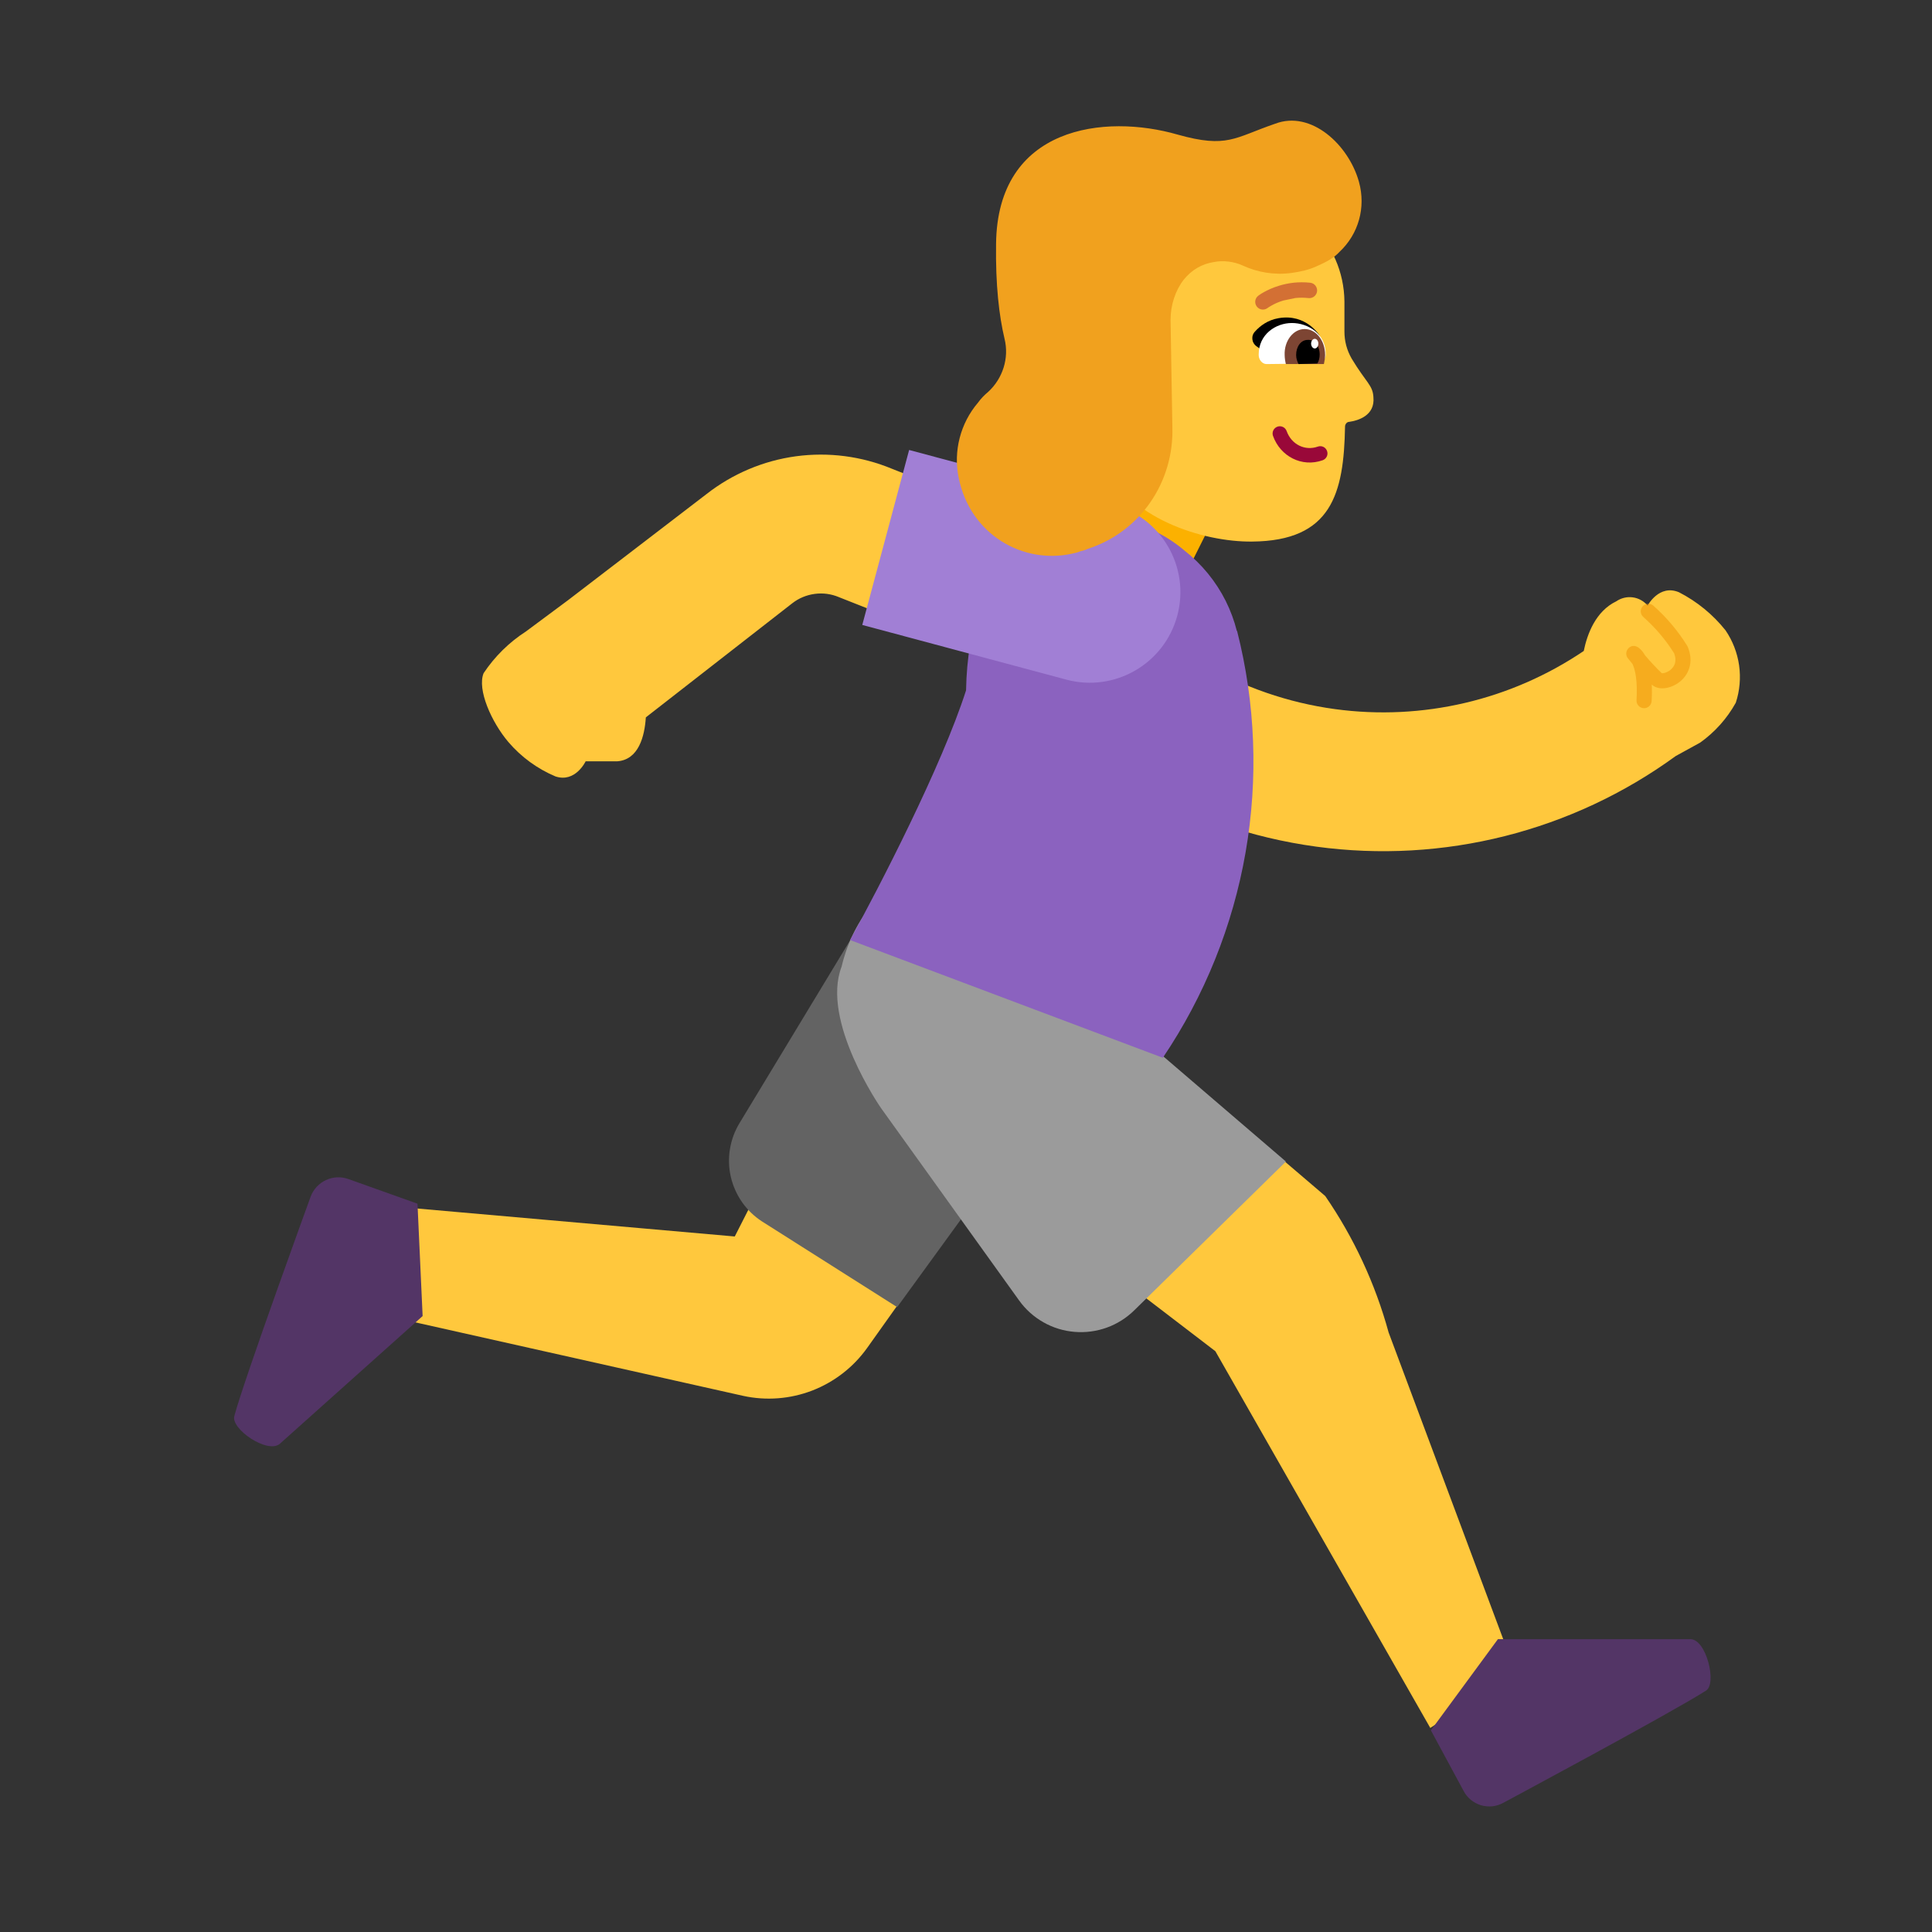 <svg width="32" height="32" viewBox="0 0 32 32" fill="none" xmlns="http://www.w3.org/2000/svg">
<rect x="0" y="0" width="32" height="32" fill="#333333" stroke="none"/>
<path d="M13.894 9.89C13.768 9.837 13.629 9.818 13.493 9.837C13.357 9.855 13.228 9.909 13.12 9.994L10.697 11.882C10.677 12.194 10.579 12.586 10.22 12.61H9.7C9.7 12.61 9.53 12.97 9.2 12.86C8.899 12.733 8.632 12.538 8.42 12.29C8.14 11.96 7.9 11.42 8.01 11.15C8.194 10.874 8.432 10.639 8.71 10.46L9.41 9.94L11.7 8.185C12.13 7.848 12.644 7.63 13.186 7.557C13.724 7.485 14.271 7.556 14.773 7.764L18.052 9.06L17.764 9.791L18.195 9.463C19.147 10.712 20.555 11.533 22.111 11.745C23.56 11.942 25.026 11.597 26.232 10.782C26.29 10.498 26.431 10.123 26.77 9.96C26.85 9.905 26.947 9.881 27.043 9.894C27.14 9.907 27.227 9.956 27.29 10.03C27.29 10.03 27.48 9.67 27.81 9.81C28.108 9.963 28.371 10.178 28.58 10.44C28.698 10.613 28.775 10.812 28.805 11.02C28.834 11.228 28.816 11.44 28.75 11.64C28.605 11.901 28.403 12.127 28.16 12.3L27.756 12.522C26.041 13.771 23.907 14.31 21.801 14.023C19.647 13.73 17.697 12.597 16.376 10.871L13.906 9.895L13.894 9.89Z" fill="#FFC83D"/>
<path d="M14.08 15.57L14.53 15.28C14.462 15.407 14.405 15.539 14.358 15.674L18.625 19.273L21.293 19.249L21.95 19.81C22.424 20.499 22.779 21.263 23 22.07L25.1 27.69L23.69 28.62L20.13 22.38L16.371 19.503L14.36 22.33C14.133 22.647 13.817 22.891 13.453 23.032C13.089 23.172 12.691 23.203 12.31 23.12L6.11 21.73L6.72 20L12.17 20.48L14.214 16.46C14.223 16.193 14.271 15.928 14.358 15.674L14.08 15.57Z" fill="#FFC83D"/>
<path d="M18.27 7L17.22 9.05L19.32 10.15L20.37 8.05L18.27 7Z" fill="#FCB100"/>
<path d="M4.637 23.912L7 21.798L6.915 19.937L5.771 19.529C5.649 19.485 5.515 19.491 5.398 19.546C5.281 19.601 5.19 19.699 5.145 19.821C5.145 19.821 4.053 22.816 3.882 23.451C3.815 23.666 4.436 24.09 4.637 23.912Z" fill="#533566"/>
<path d="M28 27.15H24.81L23.7 28.66L24.24 29.66C24.269 29.717 24.31 29.768 24.359 29.809C24.409 29.85 24.466 29.881 24.527 29.9C24.589 29.918 24.654 29.924 24.718 29.918C24.782 29.911 24.844 29.891 24.9 29.86C24.9 29.86 27.7 28.36 28.26 28C28.44 27.88 28.26 27.15 28 27.15Z" fill="#533566"/>
<path d="M17.36 18.21L14.86 21.65L12.62 20.23C12.358 20.06 12.174 19.794 12.104 19.49C12.035 19.186 12.088 18.866 12.25 18.6L14.18 15.41L17.36 18.21Z" fill="#636363"/>
<path d="M21.299 19.239L18.79 21.7C18.66 21.828 18.505 21.927 18.333 21.989C18.162 22.051 17.98 22.075 17.798 22.06C17.616 22.045 17.44 21.991 17.282 21.901C17.123 21.811 16.986 21.688 16.88 21.54L14.59 18.35C14.59 18.35 13.59 16.91 13.94 16.01C14.024 15.645 14.188 15.303 14.42 15.01L19.26 17.49" fill="#9B9B9B"/>
<path opacity="0.51" d="M27.207 10.042C27.162 10.094 27.166 10.173 27.218 10.219C27.417 10.394 27.589 10.597 27.729 10.821C27.756 10.893 27.754 10.948 27.742 10.989C27.729 11.032 27.701 11.069 27.665 11.098C27.628 11.127 27.586 11.144 27.553 11.149C27.536 11.152 27.527 11.151 27.523 11.15C27.426 11.056 27.333 10.956 27.246 10.853C27.226 10.817 27.205 10.789 27.185 10.768C27.085 10.659 27.002 10.7 26.965 10.745C26.927 10.791 26.926 10.857 26.963 10.903C26.987 10.933 27.012 10.964 27.037 10.994C27.04 10.999 27.043 11.006 27.046 11.013C27.084 11.101 27.125 11.275 27.106 11.598C27.102 11.666 27.155 11.726 27.224 11.73C27.292 11.734 27.352 11.681 27.356 11.613C27.362 11.511 27.362 11.42 27.359 11.339C27.428 11.403 27.523 11.407 27.592 11.396C27.669 11.384 27.75 11.349 27.82 11.294C27.89 11.239 27.951 11.161 27.981 11.06C28.012 10.957 28.006 10.842 27.957 10.719C27.954 10.712 27.951 10.705 27.947 10.699C27.793 10.45 27.603 10.225 27.384 10.031C27.35 10.002 27.305 9.993 27.265 10.005C27.244 10.012 27.223 10.024 27.207 10.042Z" fill="#ED9200"/>
<path d="M19.26 17.52L14.08 15.57C14.553 14.713 15.6 12.687 16.001 11.434C16.039 9.252 17.27 8.7 17.27 8.7C17.664 8.557 18.089 8.52 18.501 8.594C18.914 8.668 19.3 8.849 19.62 9.12C19.906 9.344 20.139 9.629 20.302 9.954C20.381 10.113 20.443 10.28 20.486 10.451L20.49 10.45C20.795 11.649 20.843 12.898 20.631 14.117C20.419 15.335 19.952 16.495 19.26 17.52Z" fill="#8B62BF"/>
<path d="M17.663 11.257C18.463 11.471 19.285 10.996 19.5 10.196C19.714 9.396 19.239 8.573 18.439 8.359L15.058 7.453L14.282 10.351L17.663 11.257Z" fill="#A17FD5"/>
<path d="M19.298 3.23L20.468 3.22C21.448 3.22 22.258 4.007 22.268 4.994V5.492C22.268 5.651 22.308 5.801 22.388 5.94C22.628 6.339 22.738 6.379 22.748 6.578C22.778 6.887 22.488 6.967 22.348 6.987C22.308 6.987 22.278 7.027 22.278 7.066C22.258 8.173 22.058 8.96 20.738 8.97C19.928 8.98 18.648 8.581 18.278 7.634L17.928 6.359L17.528 5.024C17.518 4.047 18.318 3.24 19.298 3.23Z" fill="#FFC83D"/>
<path d="M21.158 7.067C21.095 7.09 21.063 7.158 21.085 7.22C21.206 7.558 21.561 7.746 21.908 7.623C21.97 7.6 22.003 7.532 21.98 7.47C21.958 7.407 21.89 7.375 21.828 7.397C21.614 7.473 21.39 7.362 21.311 7.14C21.288 7.077 21.22 7.045 21.158 7.067Z" fill="#990839"/>
<path d="M21.702 4.683C21.602 4.672 21.508 4.674 21.422 4.683C21.337 4.693 21.259 4.71 21.19 4.731C21.082 4.763 20.997 4.804 20.937 4.837C20.907 4.853 20.884 4.868 20.868 4.879C20.86 4.885 20.853 4.889 20.848 4.893L20.843 4.897L20.841 4.898L20.84 4.899C20.784 4.942 20.774 5.022 20.817 5.078C20.86 5.134 20.94 5.144 20.996 5.101L20.998 5.1C21 5.098 21.004 5.095 21.01 5.091C21.021 5.084 21.039 5.073 21.062 5.06C21.107 5.034 21.174 5.002 21.258 4.977L21.456 4.936C21.523 4.929 21.596 4.929 21.674 4.937C21.744 4.945 21.807 4.894 21.815 4.824C21.822 4.754 21.772 4.691 21.702 4.683Z" fill="#D37034"/>
<path d="M21.858 5.56C21.858 5.56 21.638 5.19 21.178 5.27C20.998 5.3 20.868 5.4 20.788 5.49C20.718 5.56 20.728 5.68 20.818 5.74L21.138 5.97L21.858 5.56Z" fill="black"/>
<path d="M21.828 6.02C21.898 6.02 21.958 5.95 21.958 5.87V5.86C21.958 5.53 21.668 5.35 21.398 5.35C21.128 5.35 20.848 5.54 20.848 5.87V5.88C20.848 5.96 20.908 6.03 20.978 6.03L21.828 6.02Z" fill="white"/>
<path d="M21.928 6.03C21.938 5.98 21.948 5.93 21.948 5.88C21.948 5.64 21.798 5.45 21.608 5.45C21.418 5.45 21.268 5.65 21.278 5.88C21.278 5.93 21.288 5.99 21.298 6.03H21.928Z" fill="#7D4533"/>
<path d="M21.818 6.02C21.848 5.98 21.858 5.92 21.858 5.87C21.858 5.73 21.768 5.62 21.658 5.63C21.548 5.63 21.468 5.74 21.468 5.88C21.468 5.94 21.488 5.99 21.508 6.03L21.818 6.02Z" fill="black"/>
<path d="M21.716 5.692C21.716 5.648 21.743 5.612 21.776 5.612C21.809 5.611 21.836 5.647 21.836 5.691C21.837 5.735 21.81 5.771 21.777 5.772C21.744 5.772 21.717 5.736 21.716 5.692Z" fill="white"/>
<path d="M22.508 3.01C22.338 2.4 21.718 1.82 21.118 2.05C20.448 2.28 20.328 2.46 19.508 2.23C18.298 1.88 16.518 2.09 16.498 4.04C16.488 4.72 16.548 5.23 16.638 5.61C16.718 5.93 16.608 6.27 16.368 6.49C16.308 6.54 16.248 6.6 16.198 6.67C15.908 7.01 15.788 7.47 15.878 7.91C16.068 8.86 16.948 9.35 17.758 9.17C17.808 9.16 17.848 9.15 17.898 9.13C17.938 9.12 17.978 9.11 18.018 9.09C18.888 8.81 19.448 7.98 19.418 7.07L19.388 5.3C19.388 5.05 19.468 4.81 19.608 4.63C19.738 4.47 19.908 4.37 20.108 4.34C20.258 4.31 20.438 4.33 20.588 4.4C20.828 4.51 21.108 4.56 21.398 4.52C21.538 4.5 21.678 4.47 21.808 4.41C21.968 4.34 22.098 4.27 22.188 4.17C22.498 3.88 22.628 3.44 22.508 3.01Z" fill="#F1A11E"/>
</svg>
